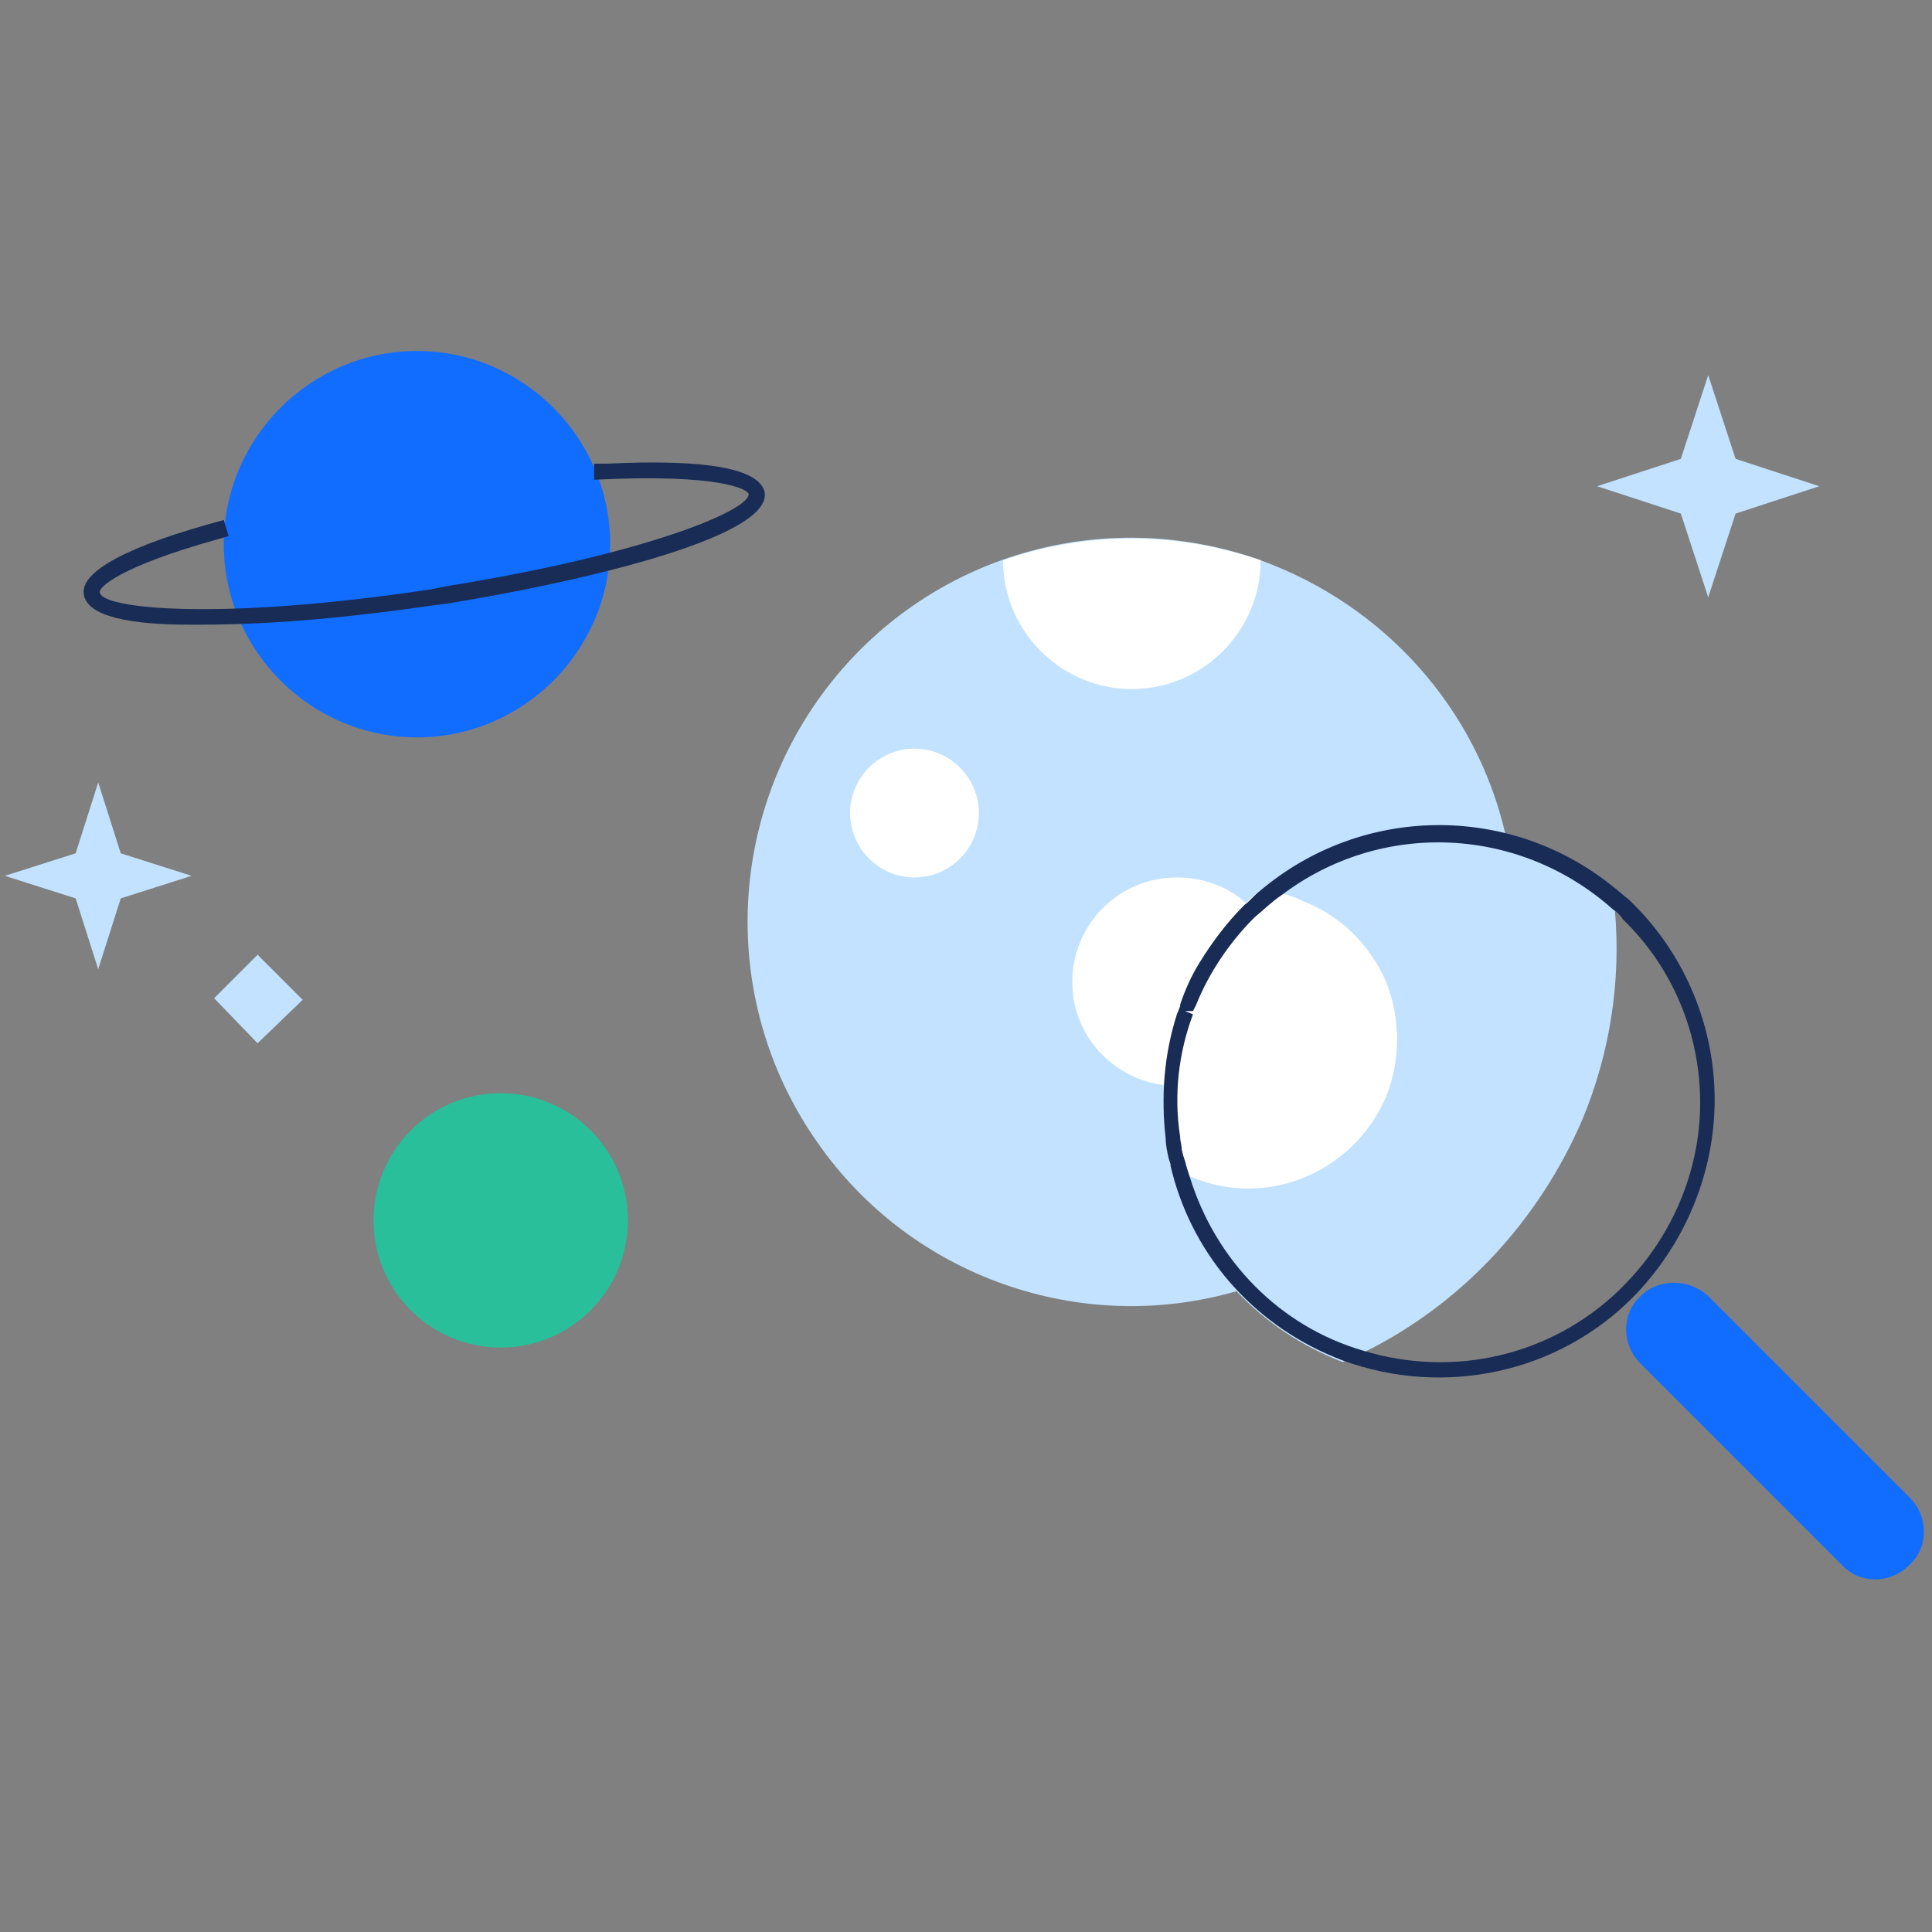<svg xmlns="http://www.w3.org/2000/svg" width="120" height="120" viewBox="0 0 120 120">
    <rect x="0" y="0" width="120" height="120" fill="#808080" stroke="none"/>
    <g fill="none" fill-rule="evenodd">
        <g>
            <g>
                <g>
                    <g>
                        <path d="M0 0H120V120H0z" transform="translate(-696 -205) translate(276 91) translate(0 72) translate(420 42)"/>
                        <g fill-rule="nonzero" transform="translate(-696 -205) translate(276 91) translate(0 72) translate(420 42) translate(0 21)">
                            <circle cx="31.1" cy="54.8" r="7.9" fill="#28BF9A"/>
                            <path fill="#116DFF" d="M106.1 59.5L118.6 72c1.2 1.2 1.2 3.1 0 4.2-1.2 1.2-3.1 1.2-4.2 0l-12.5-12.5c-1.2-1.2-1.2-3.1 0-4.2 1.1-1.1 3-1.1 4.2 0zM25.9.8c6.6 0 12 5.4 12 12s-5.4 12-12 12-12-5.4-12-12 5.4-12 12-12z"/>
                            <path fill="#C2E2FF" d="M78.3 13.8c7.7 2.8 13.4 9.2 15.2 17 2.4.6 4.6 1.7 6.6 3.3.1.5.1 1 .2 1.4.4 4.4-.3 8.9-2 13C95.6 54.8 90.8 60 84.7 63c-.4.2-.9.4-1.3.6-2.6-1-4.8-2.5-6.6-4.4-9.7 2.8-20.2-.9-26-9.2-6-8.5-5.8-19.9.5-28.2s17.2-11.5 27-8zM16 38.3l2.8 2.8-2.8 2.7-2.7-2.8 2.7-2.7zM6.1 27.6L7.5 32l4.4 1.4-4.4 1.4-1.4 4.4-1.4-4.4-4.4-1.4L4.7 32l1.4-4.4zm100-25.3l1.7 5.2 5.2 1.7-5.2 1.7-1.7 5.2-1.7-5.2-5.2-1.7 5.2-1.7 1.7-5.2z"/>
                            <path fill="#FFF" d="M73.1 33.5c1.7 0 3.2.6 4.3 1.6l-.2.2c.3-.4.7-.7 1.1-1 .5 0 .9.1 1.3.2.5.1 1 .3 1.4.5 2.3.9 4.1 2.7 5.1 5 .9 2.3.9 4.8 0 7.1-2 4.7-7.4 7-12.1 5h-.1l-1.2-.6v-.1l-.1-.4c-.1-.4-.2-.9-.2-1.3-.1-1.1-.2-2.2-.1-3.3-3.2-.4-5.7-3.1-5.7-6.4 0-3.6 2.9-6.5 6.5-6.5zm-16.3-8c2.2 0 4 1.8 4 4s-1.8 4-4 4-4-1.8-4-4 1.8-4 4-4zm21.5-11.7c0 4.4-3.6 8-8 8s-8-3.6-8-8c5.1-1.8 10.8-1.8 16 0z"/>
                            <path fill="#192C55" d="M78.3 34.3c6.3-5.3 15.4-5.4 21.8-.3.4.3.7.6 1.1.9l.3.3c3.2 3.2 5 7.6 5 12.1s-1.8 8.9-5 12.2c-4.7 4.8-11.8 6.3-18.1 4-5.3-2-9.2-6.3-10.6-11.7l-.1-.4v-.1l-.1-.3c-.1-.4-.2-.9-.2-1.3-.3-2.6-.1-5.2.7-7.7l.2-.5v-.1c.3-.9.7-1.8 1.2-2.6.8-1.3 1.7-2.5 2.8-3.6.3-.2.6-.6 1-.9zm21.9 1.2c-5.8-5.2-14.4-5.6-20.6-.9-.6.4-1.1.9-1.7 1.4-1.5 1.5-2.8 3.4-3.6 5.4l-.2.4h-.5l.5.2c-.9 2.4-1.2 5-.8 7.6 0 .3.1.5.1.8l.1.4.1.3c.1.4.2.7.3 1 1.6 5.2 5.6 9.3 10.8 10.8 5.6 1.7 11.6.3 15.8-3.7l.3-.3c3-3 4.8-7.1 4.8-11.4 0-4.3-1.7-8.4-4.8-11.4-.2-.3-.4-.5-.6-.6zM47.5 9.6c.4 2.9-12.3 5.7-19.8 6.9l-.8.1c-4.8.7-9.7 1.2-14.5 1.2h-.6c-3.7 0-6.4-.5-6.6-1.9-.2-1.4 2.7-3 8.7-4.6l.3 1-.7.2c-6.1 1.7-7.4 3-7.3 3.3.1 1 7.3 1.8 20.6-.2l1-.2c12.4-2 18.7-4.7 18.7-5.7 0-.3-1.8-1.3-9.6-.9v-1h.8c6.2-.3 9.5.3 9.8 1.8z"/>
                        </g>
                    </g>
                </g>
            </g>
        </g>
    </g>
</svg>
